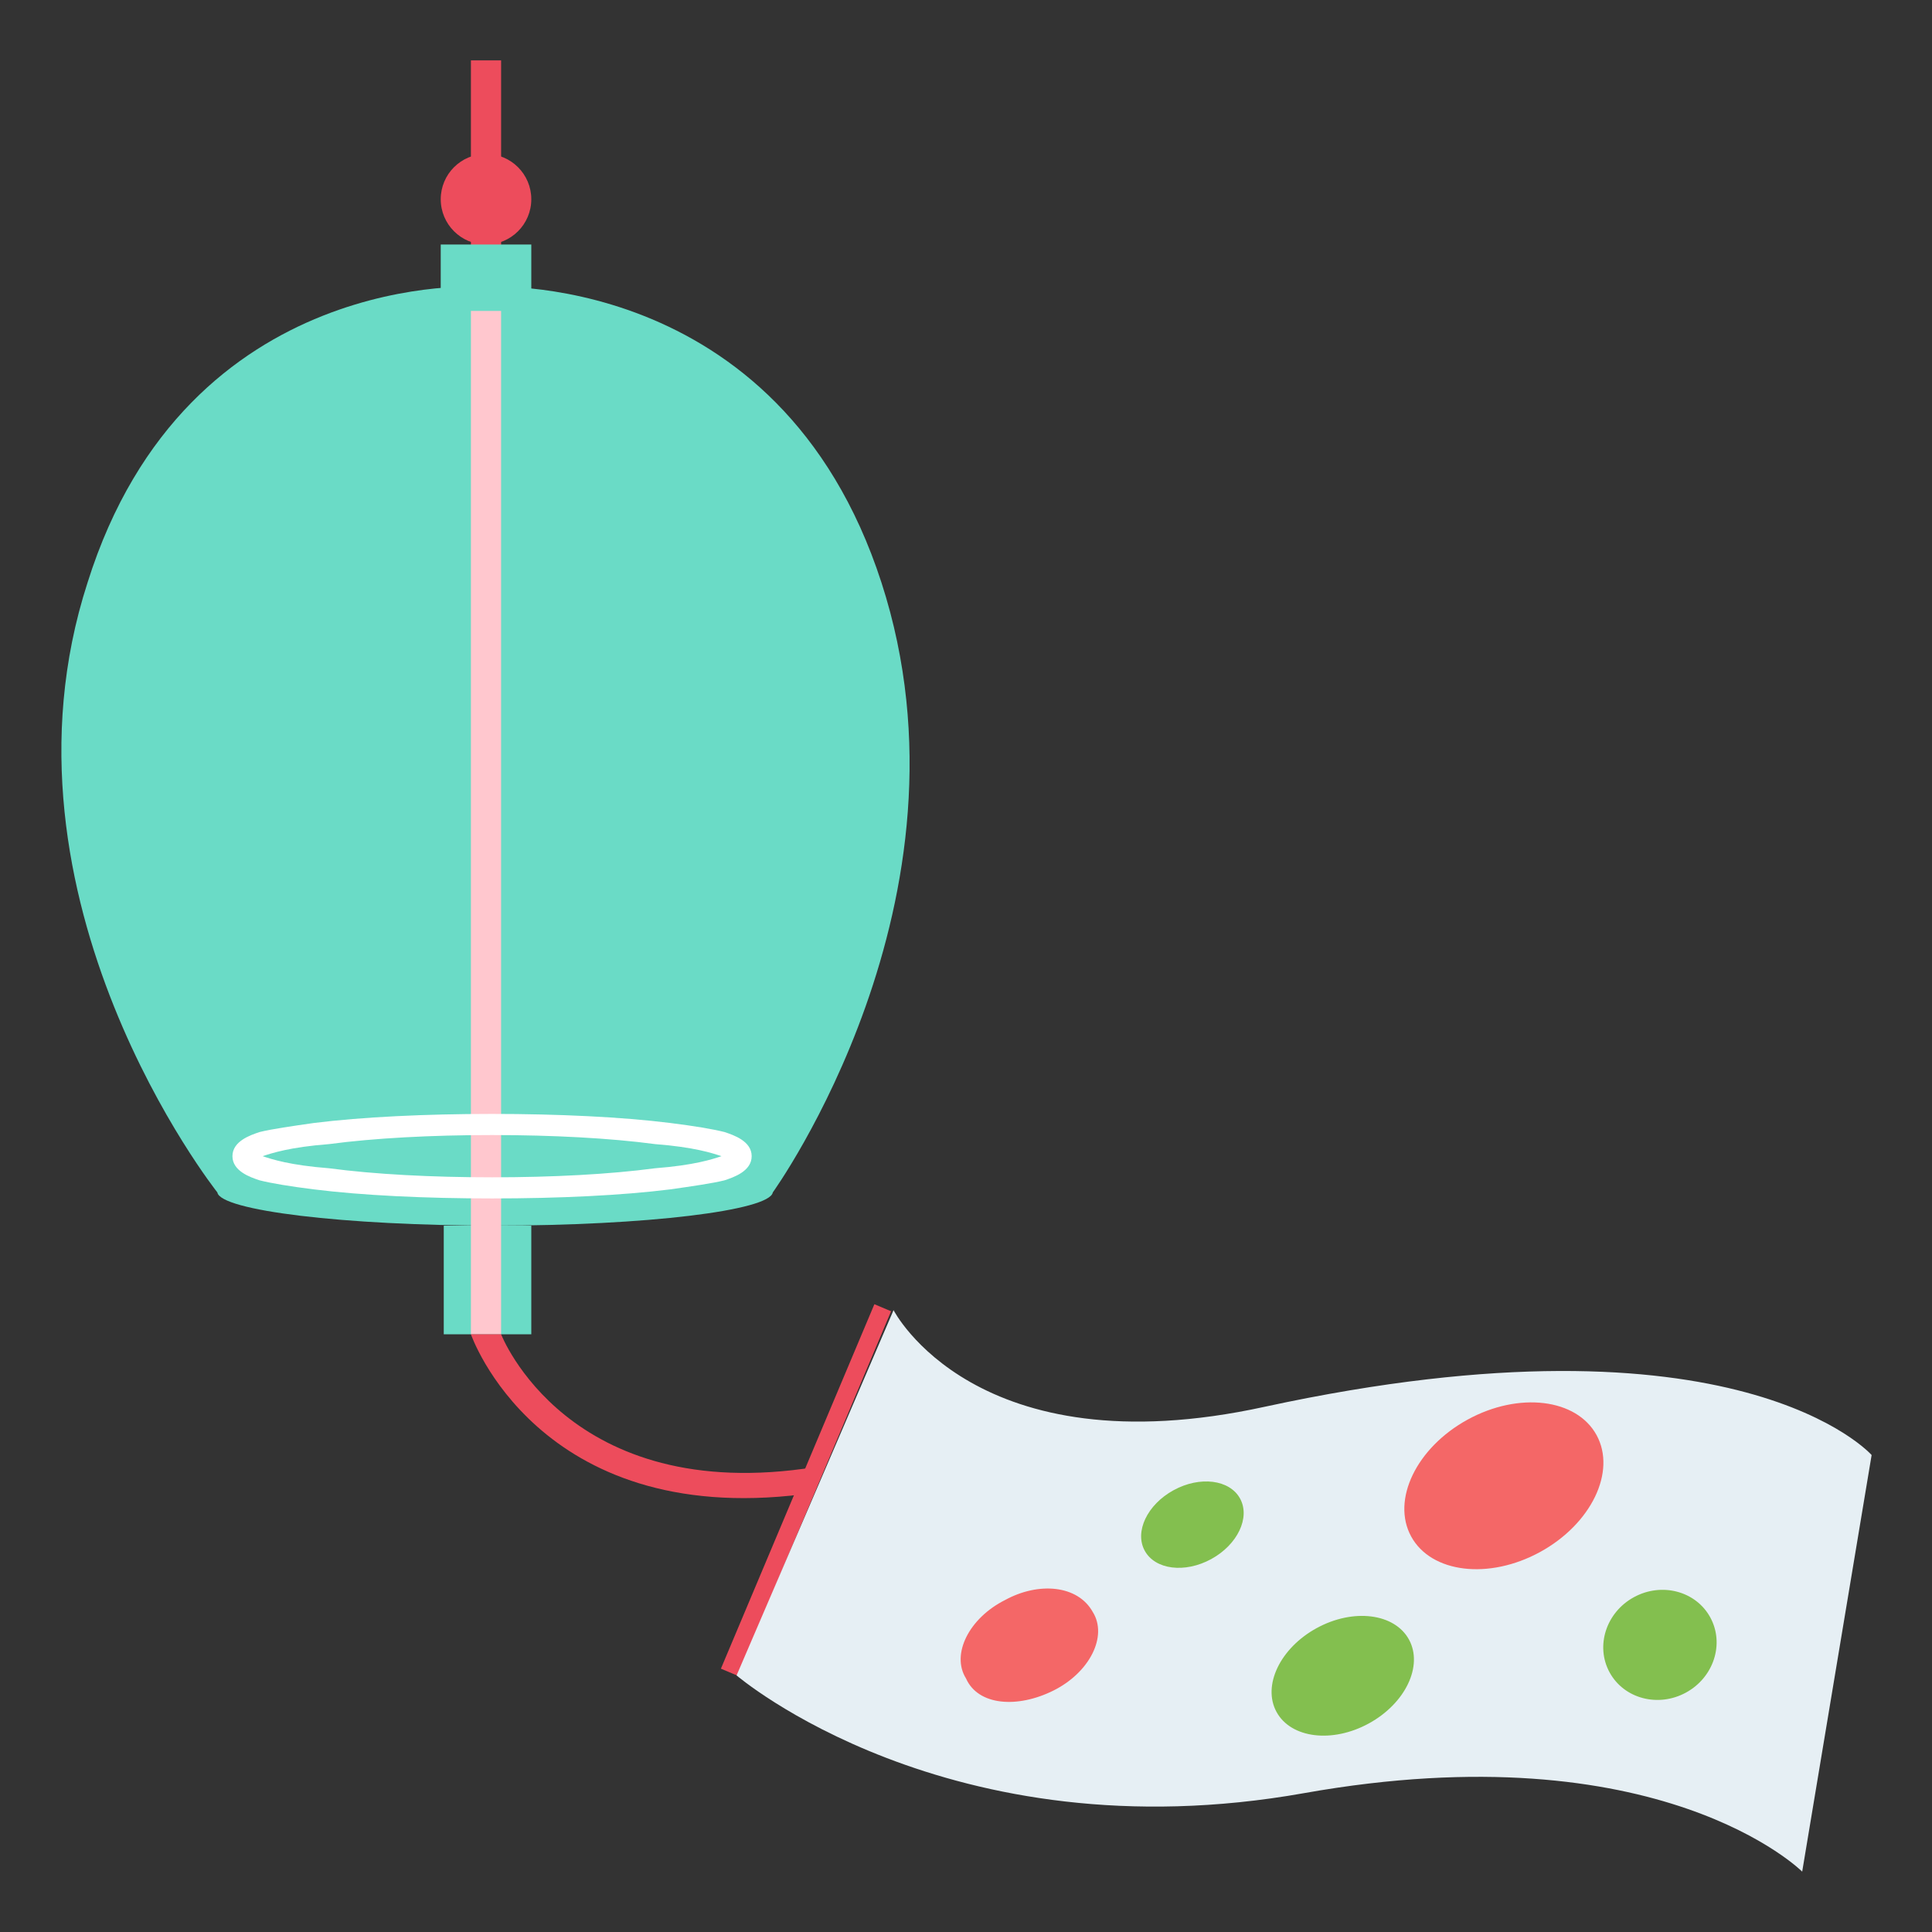 <?xml version="1.0" encoding="utf-8"?><!-- Скачано с сайта svg4.ru / Downloaded from svg4.ru -->
<svg width="800px" height="800px" viewBox="0 0 64 64" xmlns="http://www.w3.org/2000/svg" xmlns:xlink="http://www.w3.org/1999/xlink" aria-hidden="true" role="img" class="iconify iconify--emojione" preserveAspectRatio="xMidYMid meet">
<rect x="0" y="0" width="64" height="64" fill="#333333" stroke="none"/>
<path d="M29.2 19.3C25.8 8.8 16 9.5 16 9.5s-9.8-.7-13.1 9.8C-.5 29.8 7.2 39.5 7.2 39.5c.1.6 4.2 1.1 9.2 1.1c5 0 9.1-.5 9.2-1.1c0 0 7-9.7 3.6-20.2" fill="#6adbc6">
</path>
<g fill="#ed4c5c">
<path d="M15.6 2h1v7.5h-1z">
</path>
<circle cx="16.1" cy="6.6" r="1.5">
</circle>
</g>
<g fill="#6adbc6">
<path d="M14.6 8.1h3v1.6h-3z">
</path>
<path d="M14.7 40.6h2.9v3.6h-2.9z">
</path>
</g>
<path fill="#ffc7ce" d="M15.6 10.3h1v33.9h-1z">
</path>
<path d="M16.3 39.7c-2.2 0-4.3-.1-5.9-.3c-.8-.1-1.4-.2-1.8-.3c-.3-.1-.9-.3-.9-.8s.6-.7.9-.8c.4-.1 1.1-.2 1.8-.3c1.6-.2 3.7-.3 5.9-.3s4.3.1 5.9.3c.8.1 1.4.2 1.8.3c.3.1.9.3.9.8s-.6.7-.9.8c-.4.1-1.1.2-1.8.3c-1.6.2-3.7.3-5.9.3m-7.6-1.4c.3.1.9.3 2.2.4c1.5.2 3.4.3 5.4.3s3.9-.1 5.4-.3c1.3-.1 1.9-.3 2.2-.4c-.3-.1-.9-.3-2.2-.4c-1.5-.2-3.4-.3-5.4-.3s-3.9.1-5.4.3c-1.3.1-1.9.3-2.2.4" fill="#ffffff">
</path>
<g fill="#ed4c5c">
<path d="M26.6 49.5c-8.8 1.1-11-5.3-11-5.3h1s2.2 5.7 10.4 4.4l-.4.9">
</path>
<path d="M23.881 55.277l5.084-12.073l.553.233l-5.084 12.073z">
</path>
</g>
<path d="M24.4 55.5s7 6 18.8 3.9S59.7 62 59.7 62L62 48.2s-4.4-5-20.1-1.6c-9.6 2.1-12.3-3.2-12.3-3.2l-5.2 12.1" fill="#e6eff4">
</path>
<g fill="#f46767">
<path d="M36.2 53.4c.5.8-.1 2-1.3 2.6s-2.5.5-2.9-.4c-.5-.8.1-2 1.3-2.6c1.1-.6 2.4-.5 2.9.4">
</path>
<ellipse transform="rotate(-28.694 49.846 49.175)" cx="49.8" cy="49.2" rx="3.5" ry="2.5">
</ellipse>
</g>
<g fill="#83bf4f">
<ellipse transform="rotate(-28.682 39.511 50.503)" cx="39.5" cy="50.5" rx="1.8" ry="1.3">
</ellipse>
<ellipse transform="rotate(-28.67 44.514 55.544)" cx="44.5" cy="55.5" rx="2.5" ry="1.8">
</ellipse>
<ellipse transform="rotate(-28.682 54.972 54.519)" cx="55" cy="54.5" rx="1.9" ry="1.8">
</ellipse>
</g>
</svg>